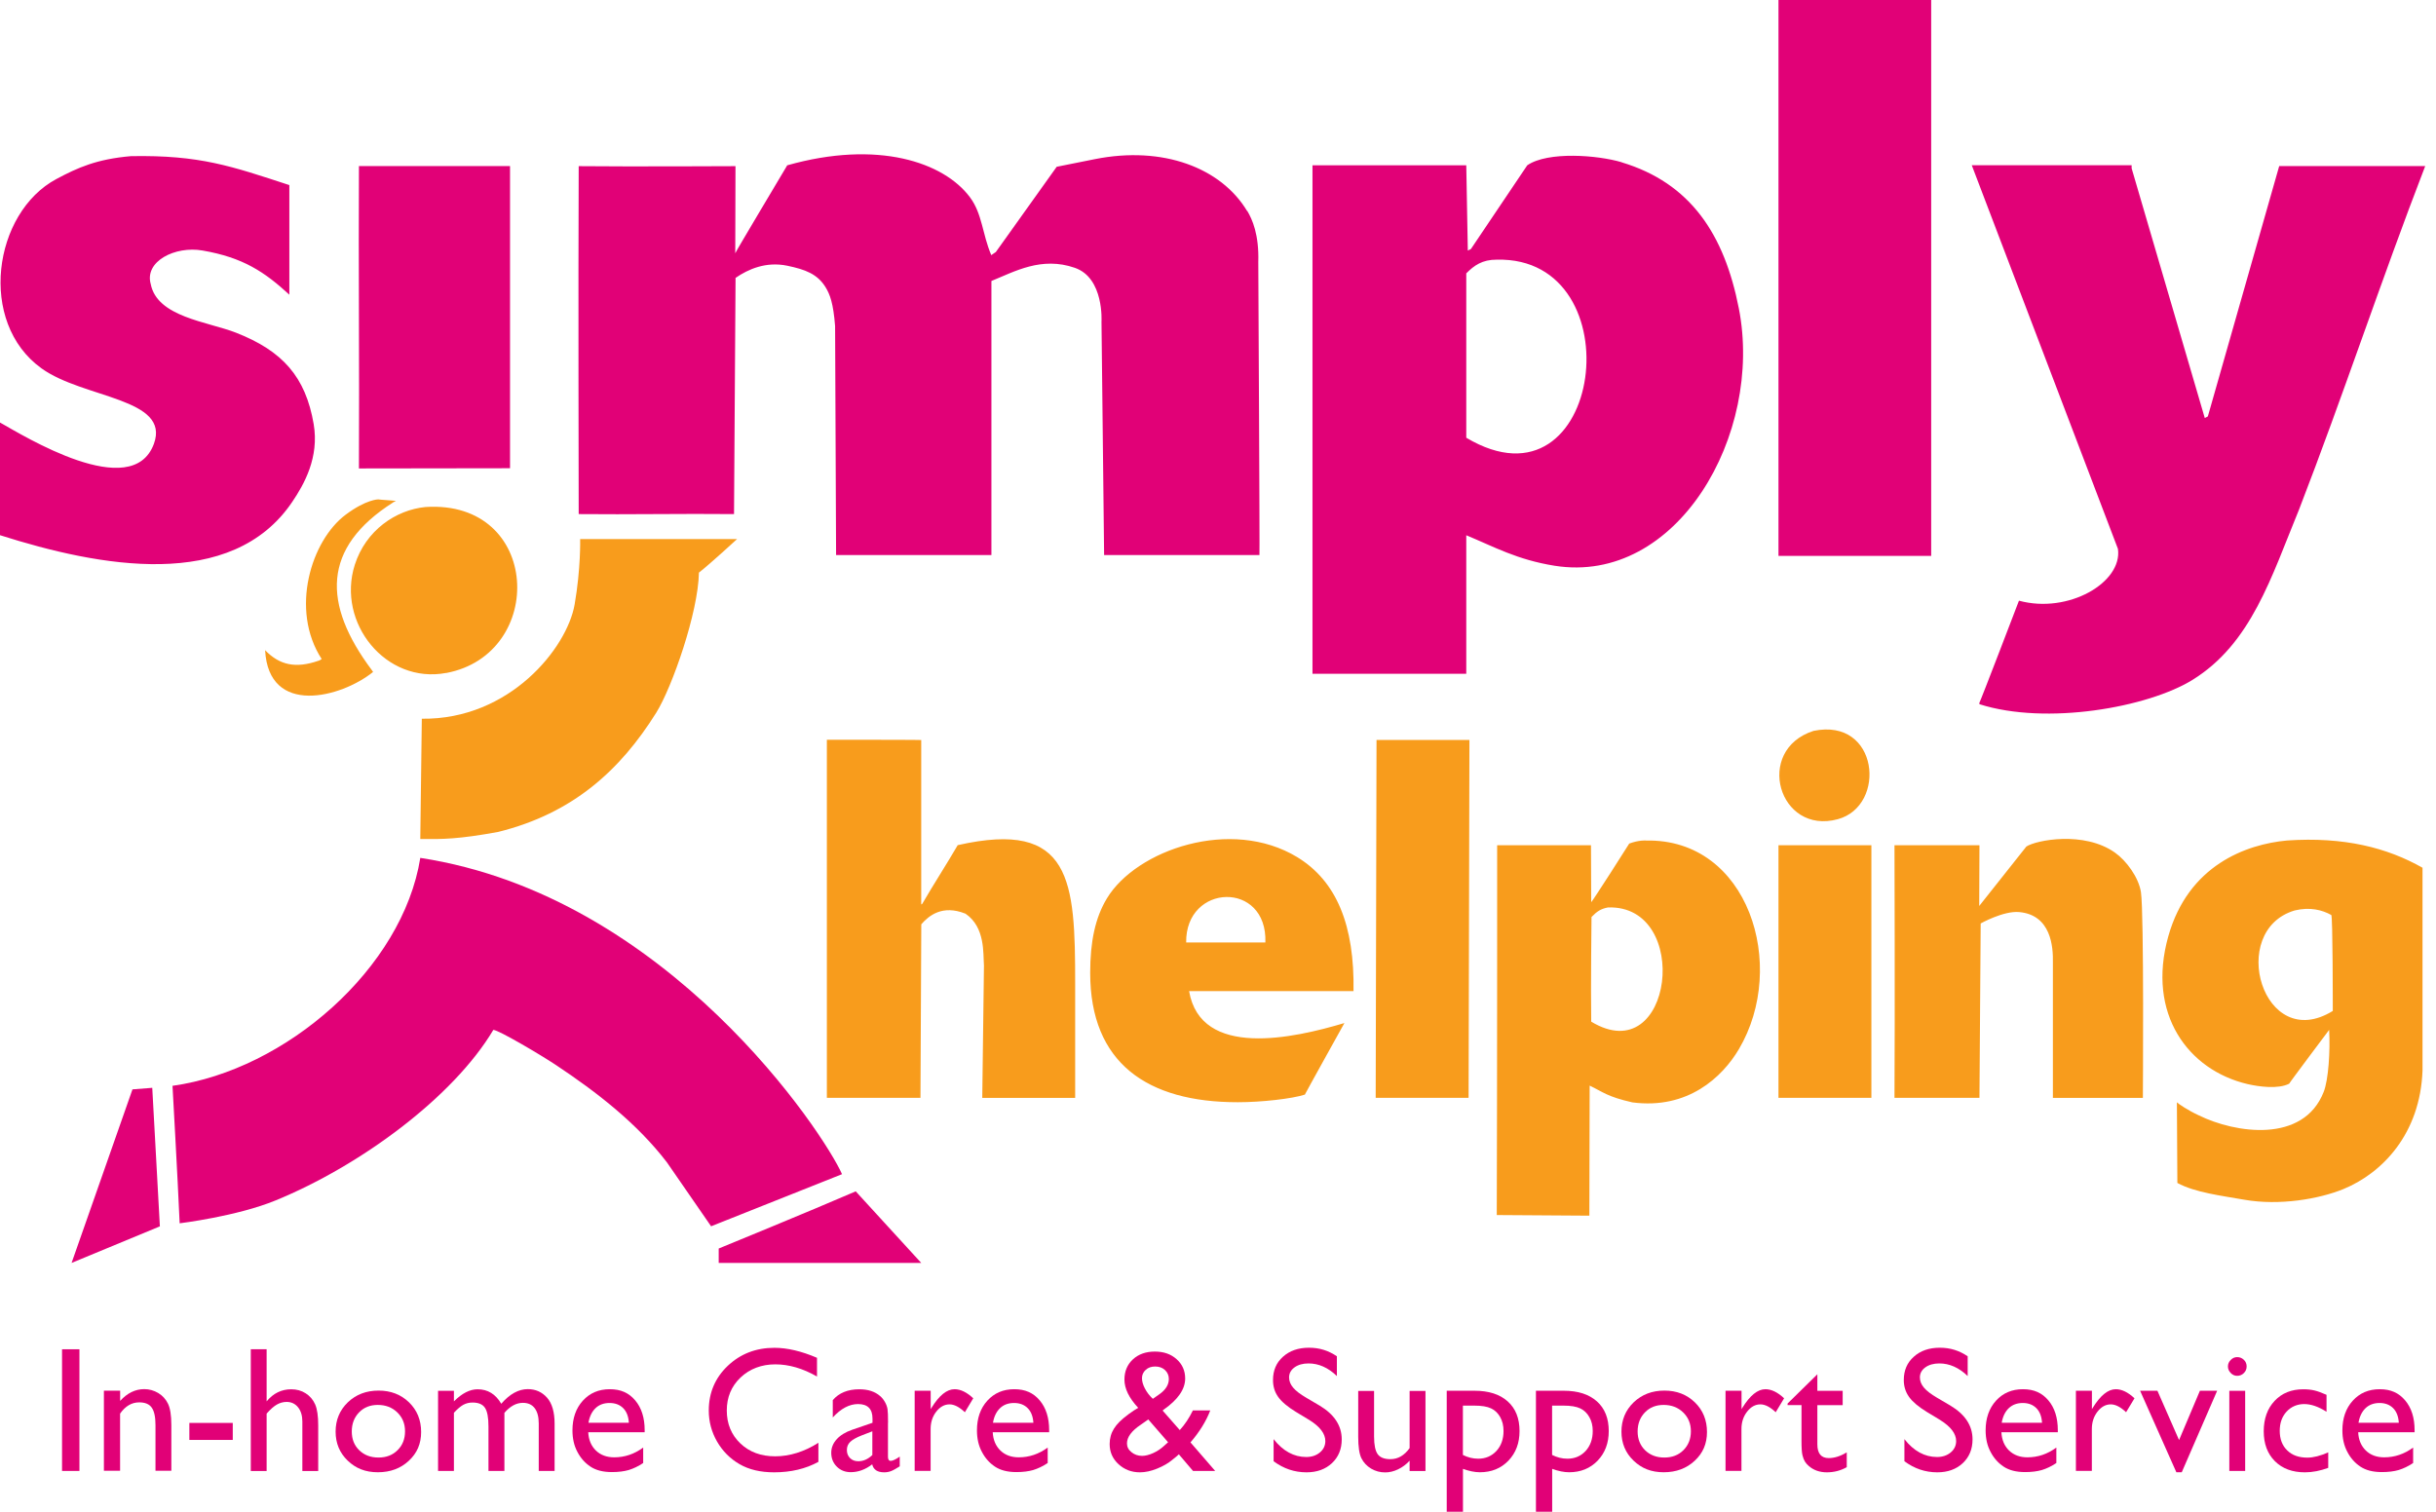 <svg xmlns="http://www.w3.org/2000/svg" width="145" height="90" viewBox="0 0 145 90" fill="none"><path fill-rule="evenodd" clip-rule="evenodd" d="M105.862 33.094H114.952V0H105.862V33.094ZM74.23 12.559C72.69 9.997 69.231 8.664 65.167 9.475C64.411 9.626 63.655 9.778 62.899 9.929C61.689 11.619 60.48 13.315 59.275 15.005C59.183 15.065 59.091 15.124 59.004 15.189C58.464 13.915 58.473 12.733 57.735 11.743C56.173 9.649 52.237 8.321 46.858 9.842C46.876 9.823 43.765 15.019 43.765 15.079C43.733 15.138 43.797 15.019 43.765 15.079L43.779 9.892C43.779 9.892 37.497 9.924 34.446 9.892C34.414 16.838 34.446 30.606 34.446 30.606C37.497 30.638 40.64 30.574 43.692 30.606C43.692 30.606 43.752 21.259 43.783 16.545C44.53 16.027 45.593 15.555 46.867 15.821C47.939 16.045 48.649 16.311 49.135 17.09C49.401 17.521 49.602 18.048 49.708 19.408L49.767 33.044H59.013V16.728C60.397 16.165 61.992 15.253 63.98 15.945C65.73 16.549 65.565 19.152 65.565 19.152L65.721 33.044H74.967C74.99 33.067 74.898 15.67 74.898 15.601C74.949 13.97 74.541 13.058 74.243 12.559H74.23ZM17.402 29.869C18.098 28.838 19.01 27.239 18.671 25.246C18.19 22.437 16.824 20.893 14.048 19.807C12.348 19.143 9.351 18.877 8.971 16.907C8.591 15.555 10.428 14.63 12.055 14.914C14.492 15.335 15.761 16.201 17.223 17.544V11.019C13.773 9.892 11.908 9.223 7.798 9.296C5.759 9.471 4.628 9.979 3.358 10.657C-0.403 12.664 -1.347 19.189 2.474 21.933C4.98 23.734 10.162 23.692 9.159 26.428C7.858 29.951 1.384 25.928 0 25.154V31.862C5.915 33.745 13.796 35.234 17.402 29.869ZM96.525 9.658C95.118 9.237 92.135 8.994 90.907 9.842C89.789 11.505 88.671 13.164 87.553 14.827C87.494 14.859 87.434 14.886 87.37 14.918C87.338 13.228 87.311 11.532 87.278 9.842H78.124V40.114H87.278V31.866C88.946 32.558 90.302 33.323 92.534 33.681C99.828 34.84 104.973 25.869 103.503 18.364C102.637 13.938 100.621 10.896 96.525 9.663V9.658ZM87.278 26.061V16.274C87.741 15.807 88.227 15.454 89.093 15.459C97.381 15.253 95.439 30.918 87.278 26.061ZM21.365 27.889L30.359 27.876V9.887H21.365C21.333 15.931 21.397 21.846 21.365 27.889ZM135.667 9.887C134.246 14.873 132.84 19.807 131.419 24.792C131.36 24.824 131.3 24.852 131.236 24.884C129.788 19.931 128.336 14.973 126.883 10.02V9.837H117.367C120.267 17.447 123.168 25.062 126.068 32.677C126.352 34.67 123.122 36.563 120.176 35.761C120.176 35.761 117.821 41.923 117.821 41.832V41.923C121.811 43.197 127.859 42.116 130.508 40.475C134.008 38.308 135.19 34.368 136.853 30.322C139.483 23.523 141.733 16.687 144.358 9.887H135.657H135.667ZM25.017 51.078C23.967 57.643 17.026 63.701 10.268 64.644C10.268 64.644 10.575 70.111 10.694 72.828C10.694 72.828 14.098 72.415 16.403 71.467C21.475 69.391 27 65.295 29.365 61.313C29.685 61.323 32.169 62.793 33.081 63.398C35.55 65.038 37.919 66.88 39.697 69.199C40.572 70.468 41.447 71.737 42.327 73.006L50.12 69.904C49.085 67.54 39.775 53.332 25.012 51.073L25.017 51.078ZM7.885 64.855C6.676 68.301 5.466 71.746 4.261 75.187C6.011 74.463 7.766 73.739 9.516 73.011L9.063 64.763C8.669 64.791 8.279 64.823 7.885 64.855ZM42.78 74.33V75.187H54.835C53.534 73.767 52.237 72.346 50.936 70.926C48.219 72.104 42.78 74.33 42.78 74.33Z" fill="#E10177"></path><path fill-rule="evenodd" clip-rule="evenodd" d="M23.385 29.915C23.445 29.882 23.505 29.855 23.569 29.823C23.358 29.791 22.721 29.763 22.51 29.731C22.51 29.731 21.796 29.731 20.581 30.638C18.524 32.169 17.241 36.301 19.147 39.234C19.147 39.234 19.037 39.321 18.95 39.339C17.612 39.802 16.646 39.609 15.78 38.707C15.99 42.666 20.306 41.538 22.208 40.004L22.125 39.884C19.193 35.962 19.156 32.618 23.395 29.915H23.385ZM26.556 40.068C32.549 38.941 32.21 29.736 25.323 30.185C23.564 30.359 21.773 31.569 21.117 33.63C20.022 37.08 22.973 40.741 26.556 40.063V40.068ZM34.203 35.99C33.754 38.574 30.341 42.853 25.108 42.789C25.076 45.176 25.049 47.563 25.017 49.951C26.359 49.964 27.289 49.96 29.649 49.529C34.102 48.429 36.925 45.85 39.064 42.427C40.008 40.911 41.561 36.466 41.603 34.089C42.267 33.575 43.871 32.095 43.871 32.095H34.533C34.533 32.095 34.579 33.818 34.203 35.995V35.99ZM25.017 49.946C24.957 49.914 25.076 49.978 25.017 49.946V49.946ZM109.399 48.769C112.322 47.967 111.837 42.707 107.947 43.513C104.405 44.654 105.871 49.735 109.399 48.769ZM57.011 50.308C56.347 51.453 55.559 52.663 54.894 53.813C54.835 53.845 54.894 53.813 54.835 53.845V44.058C54.876 44.04 49.218 44.04 49.218 44.04V65.359H54.789L54.839 55.027C55.284 54.519 56.086 53.841 57.469 54.395C58.656 55.201 58.514 56.773 58.569 57.483L58.468 65.364H63.998V58.56C63.998 52.42 63.797 48.782 57.02 50.313L57.011 50.308ZM81.886 65.359H87.416L87.466 44.054H81.936L81.886 65.359ZM77.221 51.032C73.281 48.636 67.641 50.592 65.891 53.479C65.185 54.642 64.892 56.077 64.892 57.918C64.892 63.275 68.273 65.625 73.684 65.62C75.091 65.62 76.91 65.414 77.67 65.167C77.707 65.075 80.025 60.906 80.025 60.906C77.011 61.808 71.471 63.05 70.779 59.004H80.566C80.63 55.114 79.576 52.466 77.212 51.027L77.221 51.032ZM70.605 56.108C70.559 52.585 75.448 52.416 75.32 56.108H70.605ZM97.977 50.038C97.977 50.038 97.555 50.006 96.978 50.221C96.918 50.331 94.774 53.685 94.715 53.712C94.715 52.686 94.701 50.322 94.701 50.322H89.116C89.116 50.322 89.12 65.025 89.093 72.337L94.605 72.374C94.605 69.776 94.623 67.228 94.623 64.631C95.425 65.016 95.659 65.286 97.161 65.629C100.474 66.065 102.522 64.122 103.507 62.459C106.439 57.492 104.071 49.909 97.977 50.042V50.038ZM94.715 60.823C94.683 58.739 94.733 54.592 94.733 54.592C95.063 54.253 95.287 54.106 95.713 54.024C100.731 53.85 99.594 63.778 94.715 60.823ZM125.894 50.762C124.043 49.451 121.179 50.019 120.615 50.4L117.811 53.937L117.825 50.322H112.767C112.767 50.322 112.799 60.466 112.767 65.359H117.825L117.898 54.977C117.898 54.977 119.255 54.216 120.185 54.299C122.082 54.468 122.219 56.351 122.196 57.309V65.364H127.552C127.552 65.364 127.626 54.404 127.438 53.121C127.305 52.232 126.558 51.229 125.898 50.766L125.894 50.762ZM144.203 51.664C142.095 50.468 139.538 49.809 136.134 50.038C133.701 50.262 130.256 51.508 129.064 55.747C127.768 60.36 130.246 63.71 133.779 64.539C134.452 64.695 135.607 64.855 136.262 64.516C136.262 64.475 138.64 61.313 138.64 61.313C138.709 62.564 138.599 64.287 138.315 65.006C137.105 68.094 133.041 67.467 130.874 66.399C130.219 66.097 129.669 65.716 129.577 65.625L129.605 70.427C130.663 70.999 132.226 71.183 133.591 71.425C135.69 71.792 138.045 71.38 139.483 70.793C141.806 69.84 144.065 67.499 144.198 63.724C144.198 63.623 144.198 51.664 144.198 51.664H144.203ZM138.856 60.186C134.695 62.752 132.551 55.403 136.588 54.203C137.504 53.983 138.232 54.175 138.764 54.473C138.86 54.436 138.856 60.145 138.856 60.182V60.186ZM105.862 65.359H111.392V50.322H105.862V65.359Z" fill="#F89C1C"></path><path d="M3.693 80.328H4.728V87.572H3.693V80.328Z" fill="#E10177"></path><path d="M7.152 82.797V83.402C7.574 82.935 8.055 82.701 8.586 82.701C8.884 82.701 9.159 82.779 9.416 82.93C9.672 83.082 9.865 83.297 9.997 83.563C10.13 83.833 10.199 84.254 10.199 84.836V87.562H9.255V84.846C9.255 84.36 9.182 84.012 9.031 83.801C8.884 83.59 8.632 83.489 8.284 83.489C7.839 83.489 7.459 83.714 7.148 84.158V87.562H6.185V82.793H7.148L7.152 82.797Z" fill="#E10177"></path><path d="M11.271 84.713H13.855V85.725H11.271V84.713Z" fill="#E10177"></path><path d="M14.928 80.328H15.871V83.43C16.265 82.949 16.756 82.71 17.337 82.71C17.654 82.71 17.942 82.788 18.194 82.949C18.446 83.109 18.634 83.329 18.758 83.608C18.882 83.888 18.941 84.305 18.941 84.859V87.576H17.997V84.626C17.997 84.277 17.91 83.993 17.741 83.782C17.571 83.572 17.342 83.462 17.063 83.462C16.856 83.462 16.659 83.517 16.476 83.622C16.293 83.728 16.091 83.906 15.871 84.158V87.576H14.928V80.332V80.328Z" fill="#E10177"></path><path d="M22.538 82.788C23.262 82.788 23.866 83.022 24.348 83.489C24.829 83.957 25.067 84.548 25.067 85.253C25.067 85.959 24.824 86.513 24.334 86.967C23.848 87.421 23.234 87.65 22.492 87.65C21.75 87.65 21.177 87.42 20.696 86.958C20.215 86.495 19.977 85.922 19.977 85.23C19.977 84.538 20.219 83.952 20.705 83.485C21.191 83.022 21.8 82.788 22.533 82.788H22.538ZM22.487 83.641C22.034 83.641 21.663 83.787 21.374 84.085C21.085 84.383 20.939 84.763 20.939 85.221C20.939 85.679 21.085 86.05 21.383 86.339C21.681 86.628 22.061 86.774 22.529 86.774C22.996 86.774 23.372 86.628 23.665 86.335C23.963 86.041 24.109 85.67 24.109 85.212C24.109 84.754 23.954 84.383 23.647 84.085C23.34 83.787 22.95 83.641 22.487 83.641Z" fill="#E10177"></path><path d="M30.024 84.108V87.572H29.076V84.919C29.076 84.392 29.007 84.021 28.865 83.81C28.723 83.599 28.476 83.499 28.123 83.499C27.926 83.499 27.747 83.544 27.582 83.631C27.417 83.723 27.23 83.879 27.019 84.108V87.572H26.075V82.802H27.019V83.43C27.5 82.949 27.967 82.71 28.43 82.71C29.035 82.71 29.502 82.999 29.837 83.572C30.341 82.99 30.867 82.701 31.417 82.701C31.88 82.701 32.26 82.871 32.563 83.21C32.861 83.549 33.012 84.067 33.012 84.758V87.572H32.068V84.745C32.068 84.346 31.985 84.044 31.825 83.833C31.665 83.622 31.431 83.517 31.124 83.517C30.735 83.517 30.368 83.714 30.029 84.108H30.024Z" fill="#E10177"></path><path d="M38.368 85.267H35.014C35.037 85.725 35.193 86.087 35.472 86.358C35.752 86.628 36.118 86.761 36.563 86.761C37.186 86.761 37.758 86.568 38.285 86.179V87.1C37.997 87.292 37.708 87.43 37.424 87.517C37.14 87.599 36.806 87.64 36.421 87.64C35.894 87.64 35.472 87.53 35.147 87.315C34.822 87.1 34.56 86.806 34.368 86.435C34.171 86.069 34.075 85.643 34.075 85.157C34.075 84.433 34.281 83.842 34.693 83.388C35.106 82.935 35.637 82.706 36.297 82.706C36.957 82.706 37.433 82.926 37.809 83.37C38.185 83.815 38.373 84.406 38.373 85.148V85.267H38.368ZM35.032 84.704H37.433C37.41 84.328 37.296 84.034 37.094 83.833C36.893 83.631 36.622 83.526 36.283 83.526C35.944 83.526 35.665 83.627 35.449 83.833C35.234 84.039 35.092 84.328 35.028 84.704H35.032Z" fill="#E10177"></path><path d="M48.714 85.89V87.031C47.953 87.448 47.073 87.654 46.079 87.654C45.268 87.654 44.585 87.494 44.022 87.168C43.458 86.843 43.014 86.394 42.684 85.826C42.354 85.253 42.189 84.639 42.189 83.975C42.189 82.921 42.565 82.032 43.316 81.317C44.068 80.603 44.993 80.241 46.097 80.241C46.858 80.241 47.701 80.438 48.631 80.836V81.95C47.783 81.464 46.954 81.226 46.148 81.226C45.341 81.226 44.631 81.487 44.081 82.009C43.532 82.532 43.261 83.187 43.261 83.975C43.261 84.763 43.532 85.423 44.072 85.936C44.613 86.449 45.3 86.701 46.143 86.701C46.986 86.701 47.88 86.431 48.714 85.895V85.89Z" fill="#E10177"></path><path d="M52.855 84.704V86.729C52.855 86.889 52.91 86.971 53.02 86.971C53.13 86.971 53.314 86.889 53.556 86.719V87.297C53.341 87.434 53.172 87.53 53.039 87.581C52.91 87.631 52.773 87.654 52.631 87.654C52.228 87.654 51.989 87.494 51.916 87.178C51.513 87.489 51.087 87.645 50.638 87.645C50.308 87.645 50.029 87.535 49.809 87.315C49.589 87.095 49.479 86.82 49.479 86.49C49.479 86.188 49.589 85.922 49.804 85.684C50.019 85.446 50.326 85.258 50.725 85.12L51.934 84.704V84.451C51.934 83.879 51.646 83.59 51.073 83.59C50.56 83.59 50.056 83.856 49.57 84.387V83.356C49.937 82.926 50.464 82.71 51.151 82.71C51.664 82.71 52.081 82.843 52.388 83.114C52.493 83.201 52.585 83.315 52.668 83.457C52.75 83.599 52.805 83.746 52.828 83.888C52.851 84.03 52.86 84.305 52.86 84.704H52.855ZM51.925 86.628V85.212L51.293 85.455C50.972 85.583 50.743 85.712 50.61 85.84C50.477 85.968 50.409 86.128 50.409 86.325C50.409 86.522 50.473 86.683 50.597 86.806C50.72 86.93 50.885 86.994 51.087 86.994C51.389 86.994 51.664 86.871 51.921 86.628H51.925Z" fill="#E10177"></path><path d="M55.398 82.797V83.892L55.449 83.81C55.907 83.072 56.361 82.706 56.819 82.706C57.176 82.706 57.547 82.885 57.932 83.246L57.433 84.076C57.103 83.764 56.8 83.608 56.521 83.608C56.218 83.608 55.953 83.755 55.728 84.044C55.504 84.332 55.394 84.676 55.394 85.075V87.567H54.445V82.797H55.394H55.398Z" fill="#E10177"></path><path d="M62.445 85.267H59.091C59.114 85.725 59.27 86.087 59.55 86.358C59.829 86.628 60.196 86.761 60.64 86.761C61.263 86.761 61.836 86.568 62.363 86.179V87.1C62.074 87.292 61.785 87.43 61.501 87.517C61.217 87.599 60.883 87.64 60.498 87.64C59.971 87.64 59.55 87.53 59.224 87.315C58.899 87.1 58.638 86.806 58.445 86.435C58.248 86.069 58.152 85.643 58.152 85.157C58.152 84.433 58.358 83.842 58.771 83.388C59.183 82.935 59.714 82.706 60.374 82.706C61.034 82.706 61.511 82.926 61.886 83.37C62.262 83.815 62.45 84.406 62.45 85.148V85.267H62.445ZM59.11 84.704H61.511C61.488 84.328 61.373 84.034 61.171 83.833C60.97 83.631 60.7 83.526 60.361 83.526C60.021 83.526 59.742 83.627 59.527 83.833C59.311 84.039 59.169 84.328 59.105 84.704H59.11Z" fill="#E10177"></path><path d="M71.013 87.572L70.17 86.582C70.097 86.655 69.973 86.761 69.794 86.898L69.785 86.907C69.538 87.114 69.235 87.288 68.873 87.434C68.511 87.581 68.172 87.654 67.852 87.654C67.348 87.654 66.926 87.489 66.573 87.164C66.221 86.839 66.051 86.44 66.051 85.968C66.051 85.629 66.138 85.322 66.308 85.052C66.477 84.777 66.757 84.502 67.146 84.218L67.16 84.204C67.389 84.034 67.586 83.906 67.751 83.815C67.206 83.233 66.931 82.669 66.931 82.133C66.931 81.638 67.1 81.24 67.435 80.928C67.769 80.621 68.204 80.465 68.74 80.465C69.277 80.465 69.698 80.617 70.037 80.919C70.376 81.221 70.546 81.606 70.546 82.069C70.546 82.701 70.124 83.32 69.277 83.915L69.203 83.975L70.225 85.139C70.523 84.813 70.784 84.424 71.004 83.97H72.039C71.792 84.616 71.398 85.249 70.862 85.872L72.333 87.572H71.013ZM69.295 86.073L69.529 85.863L68.351 84.506L67.893 84.827C67.352 85.189 67.082 85.56 67.082 85.931C67.082 86.138 67.169 86.312 67.348 86.454C67.526 86.6 67.737 86.674 67.984 86.674C68.177 86.674 68.397 86.619 68.64 86.509C68.883 86.399 69.103 86.252 69.29 86.078L69.295 86.073ZM68.621 83.278L69.02 82.999C69.387 82.738 69.574 82.436 69.574 82.096C69.574 81.886 69.496 81.707 69.345 81.565C69.189 81.423 68.997 81.354 68.763 81.354C68.53 81.354 68.347 81.418 68.2 81.551C68.053 81.684 67.975 81.849 67.975 82.046C67.975 82.243 68.035 82.445 68.15 82.665C68.264 82.885 68.424 83.095 68.626 83.283L68.621 83.278Z" fill="#E10177"></path><path d="M77.927 84.534L77.139 84.057C76.644 83.755 76.291 83.457 76.085 83.169C75.874 82.875 75.774 82.541 75.774 82.161C75.774 81.588 75.971 81.125 76.369 80.772C76.763 80.415 77.281 80.236 77.913 80.236C78.546 80.236 79.072 80.406 79.576 80.745V81.922C79.054 81.418 78.491 81.171 77.89 81.171C77.551 81.171 77.272 81.249 77.056 81.405C76.841 81.56 76.731 81.762 76.731 82.005C76.731 82.22 76.814 82.426 76.974 82.614C77.134 82.802 77.391 83.004 77.748 83.21L78.541 83.677C79.425 84.204 79.865 84.878 79.865 85.693C79.865 86.275 79.668 86.747 79.283 87.109C78.894 87.471 78.39 87.654 77.767 87.654C77.052 87.654 76.401 87.434 75.81 86.994V85.679C76.369 86.39 77.02 86.742 77.753 86.742C78.078 86.742 78.349 86.651 78.564 86.472C78.779 86.293 78.889 86.064 78.889 85.794C78.889 85.354 78.573 84.937 77.936 84.538L77.927 84.534Z" fill="#E10177"></path><path d="M83.906 87.572V86.962C83.705 87.182 83.476 87.352 83.219 87.475C82.962 87.599 82.706 87.659 82.449 87.659C82.147 87.659 81.872 87.585 81.615 87.434C81.363 87.283 81.171 87.081 81.038 86.82C80.91 86.564 80.846 86.133 80.846 85.537V82.807H81.79V85.524C81.79 86.023 81.863 86.376 82.005 86.573C82.147 86.77 82.399 86.871 82.761 86.871C83.21 86.871 83.59 86.651 83.906 86.211V82.807H84.85V87.576H83.906V87.572Z" fill="#E10177"></path><path d="M86.115 90V82.797H87.769C88.616 82.797 89.272 83.008 89.743 83.43C90.215 83.851 90.449 84.442 90.449 85.198C90.449 85.913 90.229 86.499 89.785 86.962C89.34 87.421 88.777 87.65 88.089 87.65C87.787 87.65 87.448 87.581 87.081 87.448V90H86.119H86.115ZM87.746 83.682H87.077V86.619C87.365 86.765 87.668 86.843 87.989 86.843C88.428 86.843 88.79 86.687 89.075 86.38C89.354 86.073 89.496 85.675 89.496 85.194C89.496 84.882 89.432 84.607 89.299 84.369C89.166 84.131 88.987 83.957 88.754 83.847C88.525 83.737 88.19 83.682 87.746 83.682Z" fill="#E10177"></path><path d="M91.425 90V82.797H93.079C93.927 82.797 94.582 83.008 95.054 83.43C95.526 83.851 95.759 84.442 95.759 85.198C95.759 85.913 95.539 86.499 95.095 86.962C94.65 87.421 94.087 87.65 93.4 87.65C93.097 87.65 92.758 87.581 92.392 87.448V90H91.425ZM93.056 83.682H92.387V86.619C92.676 86.765 92.978 86.843 93.299 86.843C93.739 86.843 94.101 86.687 94.385 86.38C94.664 86.073 94.806 85.675 94.806 85.194C94.806 84.882 94.742 84.607 94.605 84.369C94.472 84.131 94.293 83.957 94.059 83.847C93.83 83.737 93.496 83.682 93.052 83.682H93.056Z" fill="#E10177"></path><path d="M99.076 82.788C99.8 82.788 100.405 83.022 100.886 83.489C101.367 83.957 101.606 84.548 101.606 85.253C101.606 85.959 101.363 86.513 100.873 86.967C100.387 87.421 99.773 87.65 99.031 87.65C98.288 87.65 97.716 87.42 97.235 86.958C96.754 86.495 96.515 85.922 96.515 85.23C96.515 84.538 96.758 83.952 97.244 83.485C97.73 83.022 98.339 82.788 99.072 82.788H99.076ZM99.026 83.641C98.573 83.641 98.201 83.787 97.913 84.085C97.624 84.383 97.478 84.763 97.478 85.221C97.478 85.679 97.629 86.05 97.922 86.339C98.22 86.628 98.6 86.774 99.067 86.774C99.535 86.774 99.91 86.628 100.204 86.335C100.497 86.041 100.648 85.67 100.648 85.212C100.648 84.754 100.492 84.383 100.185 84.085C99.878 83.787 99.489 83.641 99.022 83.641H99.026Z" fill="#E10177"></path><path d="M103.663 82.797V83.892L103.713 83.81C104.171 83.072 104.625 82.706 105.083 82.706C105.441 82.706 105.812 82.885 106.197 83.246L105.697 84.076C105.367 83.764 105.065 83.608 104.785 83.608C104.483 83.608 104.217 83.755 103.993 84.044C103.768 84.332 103.658 84.676 103.658 85.075V87.567H102.71V82.797H103.658H103.663Z" fill="#E10177"></path><path d="M106.403 83.558L108.176 81.817V82.802H109.683V83.654H108.176V85.986C108.176 86.532 108.4 86.806 108.854 86.806C109.193 86.806 109.551 86.692 109.926 86.467V87.347C109.564 87.553 109.166 87.654 108.74 87.654C108.313 87.654 107.947 87.526 107.663 87.274C107.571 87.196 107.498 87.114 107.438 87.017C107.379 86.921 107.328 86.797 107.292 86.646C107.25 86.49 107.232 86.197 107.232 85.766V83.65H106.403V83.558Z" fill="#E10177"></path><path d="M115.479 84.534L114.691 84.057C114.196 83.755 113.844 83.457 113.637 83.169C113.427 82.875 113.321 82.541 113.321 82.161C113.321 81.588 113.518 81.125 113.917 80.772C114.311 80.415 114.829 80.236 115.461 80.236C116.093 80.236 116.62 80.406 117.124 80.745V81.922C116.602 81.418 116.038 81.171 115.438 81.171C115.099 81.171 114.82 81.249 114.604 81.405C114.389 81.56 114.279 81.762 114.279 82.005C114.279 82.22 114.361 82.426 114.522 82.614C114.682 82.802 114.939 83.004 115.296 83.21L116.089 83.677C116.973 84.204 117.413 84.878 117.413 85.693C117.413 86.275 117.216 86.747 116.831 87.109C116.442 87.471 115.938 87.654 115.314 87.654C114.6 87.654 113.949 87.434 113.358 86.994V85.679C113.917 86.39 114.568 86.742 115.301 86.742C115.626 86.742 115.896 86.651 116.112 86.472C116.327 86.293 116.437 86.064 116.437 85.794C116.437 85.354 116.121 84.937 115.484 84.538L115.479 84.534Z" fill="#E10177"></path><path d="M122.485 85.267H119.131C119.154 85.725 119.31 86.087 119.589 86.358C119.873 86.628 120.235 86.761 120.68 86.761C121.303 86.761 121.875 86.568 122.402 86.179V87.1C122.114 87.292 121.825 87.43 121.541 87.517C121.257 87.599 120.922 87.64 120.538 87.64C120.011 87.64 119.589 87.53 119.264 87.315C118.939 87.1 118.677 86.806 118.485 86.435C118.288 86.069 118.192 85.643 118.192 85.157C118.192 84.433 118.398 83.842 118.81 83.388C119.223 82.935 119.754 82.706 120.414 82.706C121.074 82.706 121.55 82.926 121.926 83.37C122.302 83.815 122.489 84.406 122.489 85.148V85.267H122.485ZM119.149 84.704H121.55C121.527 84.328 121.413 84.034 121.211 83.833C121.01 83.631 120.739 83.526 120.405 83.526C120.07 83.526 119.791 83.627 119.571 83.833C119.356 84.039 119.213 84.328 119.149 84.704Z" fill="#E10177"></path><path d="M124.519 82.797V83.892L124.57 83.81C125.028 83.072 125.481 82.706 125.94 82.706C126.297 82.706 126.668 82.885 127.053 83.246L126.553 84.076C126.224 83.764 125.921 83.608 125.642 83.608C125.339 83.608 125.074 83.755 124.849 84.044C124.625 84.332 124.515 84.676 124.515 85.075V87.567H123.566V82.797H124.515H124.519Z" fill="#E10177"></path><path d="M130.952 82.797H131.974L129.866 87.65H129.545L127.387 82.797H128.418L129.706 85.734L130.947 82.797H130.952Z" fill="#E10177"></path><path d="M133.165 80.795C133.321 80.795 133.454 80.85 133.564 80.956C133.674 81.061 133.729 81.194 133.729 81.35C133.729 81.505 133.674 81.634 133.564 81.744C133.454 81.854 133.321 81.909 133.165 81.909C133.018 81.909 132.89 81.854 132.78 81.739C132.67 81.624 132.615 81.496 132.615 81.35C132.615 81.203 132.67 81.075 132.78 80.965C132.89 80.85 133.018 80.795 133.165 80.795ZM132.698 82.802H133.641V87.572H132.698V82.802Z" fill="#E10177"></path><path d="M138.585 86.454V87.388C138.113 87.562 137.651 87.654 137.197 87.654C136.45 87.654 135.855 87.434 135.41 86.99C134.966 86.545 134.746 85.954 134.746 85.212C134.746 84.47 134.961 83.856 135.396 83.398C135.827 82.939 136.395 82.71 137.101 82.71C137.348 82.71 137.568 82.733 137.761 82.779C137.958 82.825 138.196 82.912 138.484 83.04V84.048C138.008 83.746 137.564 83.59 137.156 83.59C136.748 83.59 136.381 83.741 136.107 84.039C135.832 84.337 135.699 84.717 135.699 85.184C135.699 85.67 135.845 86.06 136.143 86.348C136.436 86.637 136.835 86.779 137.339 86.779C137.701 86.779 138.118 86.674 138.59 86.463L138.585 86.454Z" fill="#E10177"></path><path d="M143.721 85.267H140.368C140.39 85.725 140.546 86.087 140.826 86.358C141.105 86.628 141.472 86.761 141.916 86.761C142.539 86.761 143.112 86.568 143.639 86.179V87.1C143.35 87.292 143.062 87.43 142.778 87.517C142.494 87.599 142.159 87.64 141.774 87.64C141.247 87.64 140.826 87.53 140.5 87.315C140.175 87.1 139.914 86.806 139.722 86.435C139.525 86.069 139.428 85.643 139.428 85.157C139.428 84.433 139.634 83.842 140.047 83.388C140.459 82.935 140.991 82.706 141.65 82.706C142.31 82.706 142.787 82.926 143.162 83.37C143.538 83.815 143.726 84.406 143.726 85.148V85.267H143.721ZM140.386 84.704H142.787C142.764 84.328 142.649 84.034 142.448 83.833C142.246 83.631 141.976 83.526 141.641 83.526C141.307 83.526 141.023 83.627 140.807 83.833C140.592 84.039 140.45 84.328 140.386 84.704Z" fill="#E10177"></path></svg>